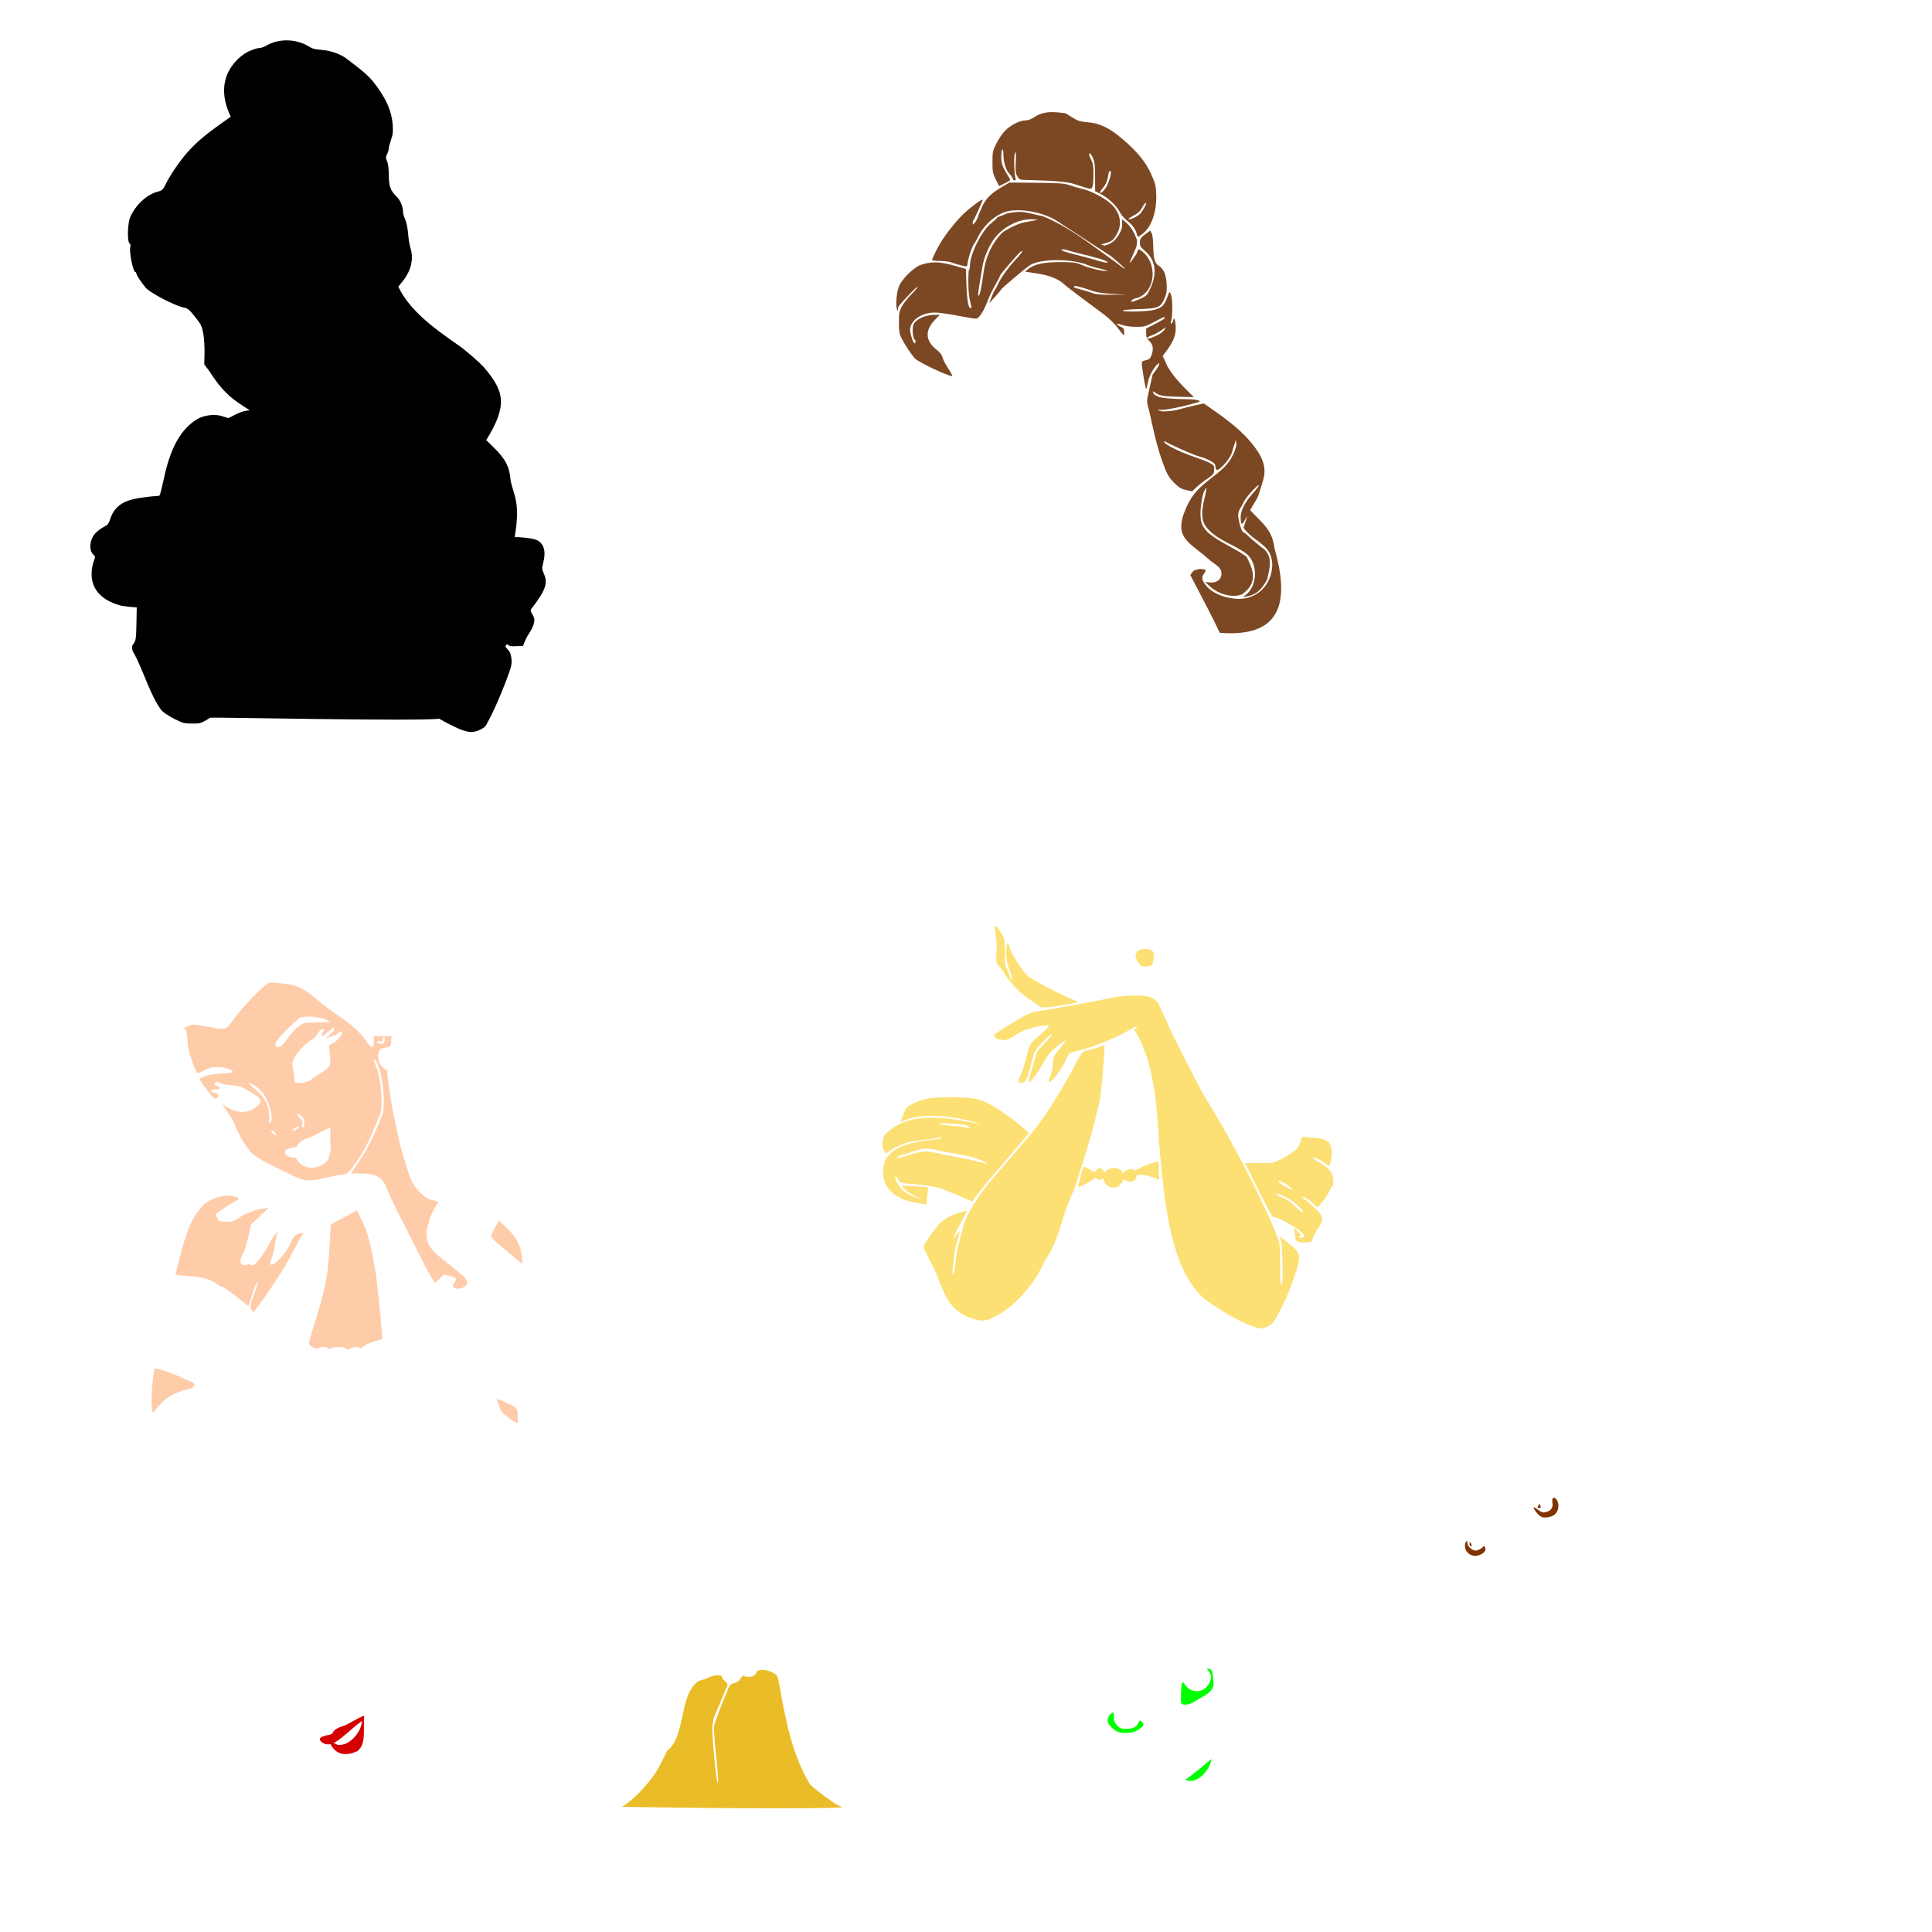 <?xml version="1.0" encoding="UTF-8" standalone="no"?>
<!-- Created with Inkscape (http://www.inkscape.org/) -->

<svg
   xmlns:dc="http://purl.org/dc/elements/1.1/"
   xmlns:cc="http://creativecommons.org/ns#"
   xmlns:rdf="http://www.w3.org/1999/02/22-rdf-syntax-ns#"
   xmlns:svg="http://www.w3.org/2000/svg"
   xmlns="http://www.w3.org/2000/svg"
   xmlns:sodipodi="http://sodipodi.sourceforge.net/DTD/sodipodi-0.dtd"
   xmlns:inkscape="http://www.inkscape.org/namespaces/inkscape"
   width="1080"
   height="1080"
   id="svg2"
   version="1.1"
   inkscape:version="0.47 r22583"
   sodipodi:docname="RikkiTikkiTikkiNOTMINESouthernbelle.svg">
  <defs
     id="defs4">
    <inkscape:perspective
       sodipodi:type="inkscape:persp3d"
       inkscape:vp_x="0 : 526.18109 : 1"
       inkscape:vp_y="0 : 1000 : 0"
       inkscape:vp_z="744.09448 : 526.18109 : 1"
       inkscape:persp3d-origin="372.04724 : 350.78739 : 1"
       id="perspective10" />
    <inkscape:perspective
       id="perspective2820"
       inkscape:persp3d-origin="0.5 : 0.33333333 : 1"
       inkscape:vp_z="1 : 0.5 : 1"
       inkscape:vp_y="0 : 1000 : 0"
       inkscape:vp_x="0 : 0.5 : 1"
       sodipodi:type="inkscape:persp3d" />
    <inkscape:perspective
       id="perspective2836"
       inkscape:persp3d-origin="0.5 : 0.33333333 : 1"
       inkscape:vp_z="1 : 0.5 : 1"
       inkscape:vp_y="0 : 1000 : 0"
       inkscape:vp_x="0 : 0.5 : 1"
       sodipodi:type="inkscape:persp3d" />
    <inkscape:perspective
       id="perspective3579"
       inkscape:persp3d-origin="0.5 : 0.33333333 : 1"
       inkscape:vp_z="1 : 0.5 : 1"
       inkscape:vp_y="0 : 1000 : 0"
       inkscape:vp_x="0 : 0.5 : 1"
       sodipodi:type="inkscape:persp3d" />
  </defs>
  <sodipodi:namedview
     id="base"
     pagecolor="#ffffff"
     bordercolor="#666666"
     borderopacity="1.0"
     inkscape:pageopacity="0.0"
     inkscape:pageshadow="2"
     inkscape:zoom="0.11342593"
     inkscape:cx="1135.0617"
     inkscape:cy="261.02292"
     inkscape:document-units="in"
     inkscape:current-layer="layer1"
     showgrid="false"
     units="in"
     inkscape:showpageshadow="false"
     borderlayer="false"
     inkscape:window-width="1280"
     inkscape:window-height="747"
     inkscape:window-x="-4"
     inkscape:window-y="-4"
     inkscape:window-maximized="1" />
  <g
     inkscape:label="Layer 1"
     inkscape:groupmode="layer"
     id="layer1"
     transform="translate(0,27.64)">
    <path
       id="path3612"
       style="fill:#000000"
       d="m 159.982,-5.08 c -3.781,0.039 -7.542,0.955 -10.879,2.79 -1.316,0.871 -3.194,1.529 -4.385,1.529 -1.146,0 -4.223,1.182 -5.869,1.908 -5.151,2.578 -20.634,14.242 -9.842,36.443 -16.642,11.652 -24.673,17.639 -35.26,35.506 -2.739,5.594 -2.802,5.661 -5.713,6.438 -6.052,1.615 -12.267,7.403 -15.242,14.193 -1.491,3.404 -1.753,13.84 -0.368,14.696 0.523,0.323 0.683,1.002 0.424,1.819 -0.791,2.491 1.528,14.193 2.812,14.193 0.297,0 0.541,0.348 0.547,0.77 0.013,0.877 2.518,4.685 5.278,8.034 2.204,2.674 15.585,9.711 20.688,10.879 2.919,0.669 3.478,1.103 6.896,5.401 3.36,4.225 3.802,5.125 4.564,9.284 0.464,2.532 0.78,7.446 0.703,10.924 l -0.145,6.327 2.79,3.705 c 4.519,7.149 9.188,12.944 16.168,17.719 l 6.383,4.207 -2.366,0.368 c -1.3,0.204 -3.976,1.204 -5.947,2.22 l -3.582,1.852 -3.091,-1.038 c -4.054,-1.346 -9.531,-0.859 -13.691,1.205 -17.915,10.144 -18.849,37.271 -21.781,43.216 l -5.055,0.413 c -9.2,1.154 -18.287,1.95 -21.982,11.382 -1.305,3.98 -1.622,4.417 -4.106,5.657 -1.482,0.74 -3.613,2.366 -4.731,3.604 -3.165,3.503 -3.634,9.465 -0.937,11.906 1.135,1.027 1.135,1.114 -0.089,4.207 -3.63,12.929 3.111,21.026 15.488,24.247 2.712,0.466 6.565,0.878 8.782,0.96 l -0.145,7.543 c -0.188,9.843 -0.322,10.951 -1.506,12.553 -1.16,1.569 -1.226,2.033 -0.603,4.363 5.827,10.004 9.329,24.033 16.101,33.151 1.061,1.166 4.293,3.297 7.175,4.731 4.801,2.39 5.626,2.611 9.964,2.611 4.645,0 4.835,-0.062 10.154,-3.303 0.499,-0.304 116.765,2.129 127.919,0.58 3.415,1.978 6.926,3.776 10.511,5.423 2.805,1.234 5.618,2.038 7.197,2.042 3.374,0.01 7.928,-2.206 8.737,-4.251 4.362,-7.981 7.867,-16.31 11.114,-24.805 2.863,-7.624 3.149,-8.844 2.834,-11.895 -0.266,-2.578 -0.762,-3.83 -2.042,-5.166 -1.34,-1.399 -1.528,-1.909 -0.926,-2.511 0.601,-0.602 0.86,-0.596 1.25,0.034 0.339,0.548 1.691,0.73 4.352,0.603 l 3.85,-0.179 1.004,-2.522 c 0.549,-1.387 1.774,-3.656 2.734,-5.032 0.959,-1.376 2.007,-3.636 2.321,-5.032 0.482,-2.147 0.357,-2.917 -0.781,-4.943 -1.222,-2.174 -1.259,-2.496 -0.402,-3.481 0.52,-0.597 1.93,-2.494 3.124,-4.218 4.937,-7.124 5.729,-10.576 3.559,-15.354 -1.044,-2.3 -1.067,-2.807 -0.29,-5.802 1.642,-6.33 0.542,-10.566 -3.281,-12.62 -2.101,-1.129 -8.967,-1.867 -12.676,-1.763 3.359,-19.37 -0.467,-23.232 -2.254,-31.545 -0.493,-7.46 -2.739,-12 -8.938,-18.099 l -4.698,-4.62 c 12.186,-19.587 9.975,-27.377 -1.06,-40.438 -2.906,-3.302 -10.878,-10.178 -15.12,-13.033 -11.814,-8.211 -26.733,-18.775 -32.962,-32.326 l 2.22,-2.723 c 4.952,-6.044 6.549,-12.776 4.508,-19.058 -0.47,-1.446 -1.031,-4.96 -1.25,-7.811 -0.23,-3.001 -0.91,-6.325 -1.607,-7.9 -0.662,-1.496 -1.205,-3.254 -1.205,-3.905 0,-3.238 -1.536,-6.936 -3.783,-9.116 -3.31,-3.212 -4.196,-5.736 -4.196,-11.917 0,-3.265 -0.348,-6.104 -0.937,-7.577 -0.846,-2.114 -0.843,-2.535 0,-4.151 0.516,-0.99 0.936,-2.384 0.937,-3.091 0.003,-0.707 0.577,-2.916 1.272,-4.91 1.04,-2.984 1.189,-4.495 0.881,-8.536 -0.522,-6.859 -3.235,-13.444 -8.581,-20.833 -4.022,-5.558 -6.286,-7.664 -16.95,-15.733 -3.625,-2.743 -9.076,-4.683 -14.271,-5.088 -3.894,-0.304 -5.314,-0.714 -7.398,-2.12 -3.726,-2.152 -8.034,-3.235 -12.319,-3.191 z" />
    <path
       style="fill:#eabc27;fill-opacity:1"
       d="m 426.447,905.822 c 1.778,0.054 3.907,0.596 5.613,1.596 2.566,1.504 2.593,1.557 3.682,7.208 3.383,19.059 6.974,38.536 17.106,55.278 2.95,2.866 12.632,10.095 15.51,11.582 0.632,0.326 0.918,0.277 2.469,1.151 -10.254,1.001 -81.272,0.503 -123.079,-0.236 5.39,-3.534 9.261,-7.166 14.64,-13.591 3.917,-4.679 5.536,-7.399 10.578,-17.798 10.525,-7.86 6.517,-31.465 17.429,-38.853 0.887,-0.404 1.888,-0.736 2.232,-0.736 0.343,0 2.054,-0.651 3.805,-1.451 3.352,-1.53 7.175,-1.566 7.175,-0.067 0,0.438 0.785,1.45 1.741,2.254 1.149,0.966 1.583,1.775 1.283,2.366 -2.483,5.684 -4.736,11.466 -7.219,17.15 -0.525,1.181 -1.083,4.087 -1.227,6.449 -0.273,4.458 2.326,30.987 3.035,30.987 0.509,0 0.152,-5.399 -1.283,-19.025 -0.697,-6.62 -0.949,-11.724 -0.658,-13.301 2.059,-6.658 4.701,-12.939 7.342,-19.371 1.277,-3.165 1.672,-3.596 3.816,-4.173 2.006,-0.54 3.317,-1.73 4.53,-4.106 0.04,-0.079 0.994,0.115 2.109,0.435 2.408,0.691 5.251,-0.485 5.869,-2.433 0.298,-0.938 1.725,-1.371 3.504,-1.317 z"
       id="path3080" />
    <path
       style="fill:#d40000"
       d="m 203.595,931.459 c -3.087,1.012 -7.344,3.769 -10.55,5.321 -9.865,3.047 -4.778,4.715 -9.775,5.512 -2.698,0.488 -6.055,1.532 -3.649,3.772 1.709,1.348 3.377,1.67 5.122,1.272 3.966,7.697 10.853,5.757 14.956,3.972 5.204,-3.973 3.212,-11.684 3.896,-19.849 z m -1.233,2.922 c -0.073,0.493 -0.133,1.002 -0.201,1.384 -0.961,5.412 -6.172,11.109 -10.891,11.906 -1.571,0.265 -2.768,0.178 -3.191,-0.245 -0.314,-0.314 -1.025,-0.582 -1.707,-0.658 4.207,-1.907 9.037,-7.269 15.99,-12.386 z"
       id="path3534"
       sodipodi:nodetypes="ccccccccssscc" />
    <path
       id="path3199"
       style="fill:#ffccaa"
       d="m 278.058,754.488 c -0.328,0.016 -0.294,0.284 -0.145,0.748 1.733,5.403 2.497,6.748 4.809,8.458 4.094,3.028 6.335,4.467 6.583,4.24 0.129,-0.118 0.192,-1.92 0.145,-4.006 -0.097,-4.308 -0.352,-4.625 -5.601,-7.063 -3.697,-1.717 -5.245,-2.403 -5.791,-2.377 z M 86.58,737.226 c -0.105,0 -0.182,0.015 -0.212,0.044 -0.097,0.097 -0.56,3.321 -1.038,7.164 -0.99,7.965 -0.629,19.504 0.547,17.418 0.366,-0.65 2.17,-2.798 4.006,-4.765 3.698,-3.96 8.476,-6.582 14.338,-7.867 4.09,-0.896 5.604,-2.524 3.693,-3.972 -0.617,-0.468 -1.446,-0.86 -1.841,-0.87 -0.395,-0.01 -2.604,-0.973 -4.91,-2.142 -3.457,-1.754 -13.012,-5.002 -14.584,-5.01 z m 192.492,-82.616 -0.893,1.451 c -2.44,3.985 -3.537,6.236 -3.537,7.286 0,0.692 1.921,2.764 4.765,5.144 10.862,9.092 12.129,10.129 12.464,10.165 0.193,0.021 0.132,-1.772 -0.134,-3.983 -0.743,-6.174 -2.971,-10.437 -8.168,-15.599 l -4.497,-4.463 z m -79.514,-5.635 c -1.592,0.906 -4.034,2.227 -6.74,3.626 -4.557,2.357 -8.184,4.446 -8.056,4.653 0.227,0.367 -0.584,14.051 -1.261,21.212 -0.978,13.335 -5.241,25.935 -9.194,38.586 -0.848,2.701 -1.54,5.475 -1.54,6.171 0,1.57 4.1,3.777 5.122,2.756 0.881,-0.881 4.894,-0.819 5.802,0.089 0.573,0.573 0.9,0.573 1.473,0 1.102,-1.102 7.811,-0.966 8.246,0.167 0.306,0.798 0.555,0.798 2.098,0 2.061,-1.066 5.49,-1.196 5.49,-0.212 0,0.378 1.015,-0.092 2.254,-1.038 1.239,-0.945 4.042,-2.217 6.226,-2.823 2.184,-0.606 4.061,-1.182 4.162,-1.283 0.313,-0.313 -2.086,-25.341 -3.481,-36.354 -4.564,-26.756 -6.619,-26.78 -10.6,-35.55 z m -72.127,-8.279 c -4.968,0.043 -11.038,2.387 -14.238,5.858 -5.73,6.214 -8.558,12.588 -12.52,28.152 -1.203,4.726 -2.332,9.034 -2.499,9.574 -0.263,0.848 0.656,1.028 6.74,1.328 7.332,0.361 13.358,2.081 16.849,4.82 0.805,0.632 1.715,1.149 2.031,1.149 0.827,0 5.642,3.351 10.701,7.454 l 4.374,3.548 c 1.397,-2.667 3.209,-13.113 5.323,-13.524 -1.631,7.01 -4.939,11.518 -3.883,15.187 1.125,1.356 0.993,0.786 1.515,1.686 10.885,-14.733 16.794,-24.243 20.199,-30.609 1.986,-3.713 4.273,-7.999 5.088,-9.518 0.815,-1.519 1.763,-3.104 2.109,-3.526 0.774,-0.943 0.334,-0.96 -2.511,-0.089 -1.968,0.602 -2.469,1.204 -4.374,5.345 -2.361,5.132 -8.281,11.772 -10.5,11.772 -1.332,0 -1.286,-0.592 0.402,-4.72 0.441,-1.078 1.132,-4.116 1.529,-6.751 0.397,-2.635 1.002,-5.339 1.35,-6.014 0.583,-1.132 0.513,-1.13 -0.837,0.112 -0.805,0.741 -2.292,2.944 -3.303,4.887 -1.011,1.944 -2.045,3.82 -2.299,4.173 -0.254,0.354 -1.364,2.007 -2.477,3.671 -2.521,3.768 -5.06,5.786 -6.037,4.809 -0.454,-0.454 -1.187,-0.497 -2.142,-0.134 -2.977,1.132 -4.683,-1.188 -3.08,-4.173 1.516,-2.823 2.711,-6.46 4.106,-12.508 l 1.328,-5.747 4.832,-4.642 4.832,-4.642 -3.515,0.424 c -1.933,0.238 -4.343,0.876 -5.356,1.417 -1.013,0.541 -2.225,0.991 -2.689,0.993 -0.464,0.005 -2.497,1.105 -4.519,2.455 -3.211,2.145 -4.109,2.452 -7.13,2.444 -1.902,-0.005 -3.768,-0.209 -4.14,-0.458 -0.772,-0.516 -2.087,-2.849 -2.087,-3.705 0,-0.562 9.831,-7.054 11.861,-7.833 1.62,-0.622 1.22,-1.342 -1.205,-2.142 -1.132,-0.374 -2.436,-0.537 -3.827,-0.524 z m 24.281,-36.566 c 0.264,-0.046 0.805,0.236 1.506,0.937 0.703,0.703 1.283,1.416 1.283,1.584 0,0.702 -1.114,0.223 -2.154,-0.926 -0.851,-0.94 -0.975,-1.537 -0.636,-1.596 z m 33.096,-1.384 c -0.905,10.01 1.278,9.559 -1.255,17.51 -2.441,4.937 -14.059,8.152 -18.135,-0.792 -1.471,0.428 -1.989,-0.304 -3.284,-0.304 -5.555,-2.321 -2.181,-5.083 2.043,-5.302 3.768,-0.675 0.858,-3.287 8.642,-5.427 8.871,-4.234 10.711,-5.464 11.989,-5.684 z m -18.032,-0.658 c 0.64,0 0.471,0.366 -0.536,1.205 -1.447,1.206 -2.533,1.556 -2.533,0.815 0,-0.65 2.083,-2.021 3.069,-2.02 z m -0.58,-7.086 c 0.246,-0.036 0.794,0.189 1.629,0.736 1.847,1.21 2.758,3.425 2.254,5.434 -0.547,2.181 -1.644,1.855 -1.16,-0.346 0.333,-1.517 0.09,-2.164 -1.406,-3.66 -1.307,-1.307 -1.727,-2.105 -1.317,-2.165 z m -27.037,-17.374 c 8.099,3.195 11.062,10.16 12.62,18.065 0.41,2.61 -0.407,5.293 -1.216,3.984 -0.235,-0.381 -0.259,-0.98 -0.045,-1.328 0.271,-7.664 -2.462,-12.669 -8.045,-17.262 -2.258,-1.775 -3.792,-3.322 -3.414,-3.448 0.029,-0.01 0.061,-0.012 0.1,-0.011 l 0,-6e-5 z m 75.341,-25.363 c 0.69,0 0.806,1.252 0.245,2.711 -0.365,0.952 -1.635,1.172 -3.158,0.558 -1.44,-0.581 -0.793,-1.575 0.77,-1.183 1.257,0.316 1.529,0.167 1.529,-0.848 0,-0.682 0.276,-1.239 0.614,-1.239 z m -27.874,-5.646 c 0.194,0.194 0.275,1.472 -0.513,2.421 -2.264,2.725 -7.221,5.413 0.446,2.064 1.793,-0.105 2.908,-2.232 4.586,-2.209 0.909,0.909 -2.005,4.972 -4.586,6.394 l -2.6,1.439 0.391,5.077 c 1.494,8.946 -1.924,7.585 -11.448,14.774 -4.229,1.522 -8.949,1.89 -8.314,-0.515 -0.022,-5.796 -1.877,-7.113 -0.736,-11.001 2.246,-4.592 6.459,-9.248 10.957,-11.828 0.643,-0.204 1.879,-1.594 2.756,-3.091 1.668,-2.847 4.124,-3.433 3.325,-1.495 -3.781,6.872 3.563,-0.642 5.735,-2.031 z m -4.809,-4.452 c 1.435,0.593 2.611,1.237 2.611,1.439 -3.7e-4,0.202 -3.243,0.368 -7.208,0.368 -6.859,0 -7.335,0.083 -9.853,1.718 -1.536,0.998 -4.239,3.898 -6.427,6.907 -2.863,3.937 -4.105,5.189 -5.189,5.189 -0.785,0 -1.59,-0.417 -1.785,-0.926 -0.195,-0.509 0.134,-1.663 0.725,-2.566 1.987,-3.033 11.357,-12.325 13.2,-13.089 4.496,-1.169 9.571,-0.448 13.926,0.96 z m -29.436,-20.52 c -0.794,0 -1.495,0.052 -1.908,0.156 -2.565,0.644 -15.181,13.648 -20.353,20.978 -3.869,5.484 -3.749,5.453 -14.718,3.414 -6.959,-1.293 -7.475,-1.308 -9.964,-0.357 -2.376,0.908 -3.738,2.35 -1.863,1.975 0.55,-0.11 0.881,1.503 1.16,5.68 0.299,4.463 0.903,7.254 2.589,11.917 1.211,3.35 2.458,6.352 2.767,6.661 0.34,0.34 1.974,-0.191 4.151,-1.339 2.951,-1.556 4.317,-1.896 7.599,-1.897 3.892,0 8.279,1.5 8.279,2.834 0,0.297 -2.905,0.683 -6.45,0.859 -4.141,0.206 -7.481,0.732 -9.34,1.462 -2.844,1.117 -2.875,1.159 -2.053,2.745 1.033,1.994 6.949,9.752 7.766,9.797 1.565,0.085 3.866,-2.5 -0.53,-3.362 -2.838,-0.556 -1.152,-2.119 0.981,-1.877 1.933,0.219 4.006,-0.685 0.375,-2.069 -1.354,-0.516 -1.003,-1.339 -0.245,-1.808 0.573,-0.354 1.359,-0.241 2.22,0.324 0.735,0.482 3.637,1.057 6.45,1.283 4.438,0.356 5.643,0.729 9.105,2.778 2.194,1.299 4.789,3.004 5.769,3.794 2.509,2.023 1.868,3.867 -2.232,6.405 -5.725,3.766 -12.185,1.513 -17.34,-2.198 -1.089,-0.9 -1.085,-0.844 0.078,0.513 2.093,3.151 4.398,5.943 5.959,9.462 3.067,7.534 6.993,14.139 10.321,17.362 2.444,2.367 8.285,5.557 22.607,12.341 7.385,3.498 8.999,3.54 21.301,0.669 2.773,-0.647 5.821,-1.175 6.762,-1.183 2.413,-0.019 3.812,-1.371 8.001,-7.666 5.744,-7.872 9.001,-17.061 12.776,-25.943 1.911,-4.414 0.606,-20.649 -2.165,-26.914 -1.349,-3.05 -1.524,-3.905 -0.792,-3.905 0.458,0 1.288,1.652 2.611,5.2 2.143,5.744 3.36,22.717 1.819,25.341 -3.483,8.987 -7.203,17.52 -12.497,25.564 l -5.189,7.722 5.021,0 c 8.243,0 11.984,1.749 14.338,6.684 3.908,9.807 9.071,19.128 13.769,28.599 5.183,10.461 10.323,20.396 11.415,22.071 1.092,1.675 2.064,3.291 2.165,3.593 0.101,0.302 1.284,-0.558 2.633,-1.908 l 2.455,-2.455 3.258,0.647 c 3.564,0.705 4.457,1.753 2.923,3.448 -2.733,3.02 0.923,5.018 5.166,2.823 2.566,-1.327 2.423,-3.551 -0.391,-6.204 -1.208,-1.139 -4.583,-3.911 -7.51,-6.159 -7.606,-5.844 -10.514,-8.73 -11.839,-11.761 -1.401,-3.204 -1.489,-7.739 -0.223,-10.768 0.511,-1.223 0.783,-2.221 0.614,-2.221 -0.496,0 2.673,-6.9 4.017,-8.748 l 1.227,-1.696 -1.596,-0.614 c -0.879,-0.334 -1.883,-0.603 -2.232,-0.603 -1.838,0 -5.237,-2.434 -8.067,-5.78 -2.859,-3.381 -3.474,-4.687 -6.037,-12.654 -1.571,-4.884 -3.411,-11.368 -4.084,-14.405 -3.248,-14.667 -3.88,-17.886 -5.367,-27.438 -0.879,-5.645 -1.455,-10.501 -1.283,-10.779 0.429,-0.694 -0.216,-1.499 -2.209,-2.767 -2.038,-1.396 -2.774,-3.878 -2.923,-6.249 0,-3.728 0.746,-4.513 4.91,-5.2 2.068,-0.341 2.163,-0.47 2.343,-3.269 l 0.179,-2.901 -4.943,0 -4.943,0 0,3.069 c 0,4.229 -0.992,3.985 -4.843,-1.194 -3.32,-4.465 -7.086,-7.943 -13.256,-12.218 -8.48,-5.875 -12.033,-8.551 -15.354,-11.593 -4.247,-3.89 -9.857,-6.68 -14.417,-7.164 -1.857,-0.197 -4.665,-0.525 -6.249,-0.736 -0.792,-0.105 -1.683,-0.166 -2.477,-0.167 z"
       sodipodi:nodetypes="csssssccsssssssscccsssscccssccsssssssssscccsssssscccccsssssssssssssssscccccssssssssccssscccccccccssccsssscccsccscccssssccscccccccccscccssssssscccsssssssssssssssssssssssccccssssccsssccccccsscccssssssscccssssssccscccccsssssc" />
    <path
       id="path3429"
       style="fill:#00ff00"
       d="m 676.329,905.289 c -0.772,0 -1.989,-0.701 -1.35,0.323 0.915,0.992 2.032,2.834 2.031,4.129 -0.386,7.468 -10.028,11.793 -15.097,3.671 0,-0.471 -0.348,-0.742 -0.77,-0.603 -0.526,0.174 -0.817,2.105 -0.937,6.137 -0.155,5.217 -0.056,5.924 0.915,6.182 1.801,0.478 4.657,-0.208 6.617,-1.584 2.743,-1.81 5.656,-2.903 8.1,-5.102 2.204,-2.043 2.61,-2.873 2.511,-6.427 -0.411,-1.475 -0.057,-5.888 -2.019,-6.726 z m -54.33,24.392 c -0.387,0.01 -0.965,0.545 -1.774,1.573 -1.822,2.316 -1.244,4.853 1.64,7.219 2.923,2.398 4.063,2.74 8.491,2.533 2.845,-0.133 4.278,-0.58 6.293,-1.93 2.849,-1.91 3.147,-2.733 1.562,-4.318 -0.982,-0.982 -1.091,-0.935 -1.919,0.815 -1.106,2.336 -2.992,3.202 -6.941,3.202 -2.677,0 -3.35,-0.262 -4.887,-1.908 -1.406,-1.505 -1.774,-2.468 -1.774,-4.597 0,-1.754 -0.194,-2.602 -0.692,-2.589 z m 55.101,26.019 c -1.097,0.866 -8.921,7.706 -14.466,11.517 7.016,3.432 14.563,-6.965 14.466,-11.517 z" />
    <path
       id="path3047"
       style="fill:#fce074;fill-opacity:1"
       d="m 713.636,639.574 c 0.423,-0.081 2.49,0.699 4.798,1.819 4.459,2.163 11.016,7.906 9.853,8.625 -0.312,0.193 -2.016,-1.112 -3.783,-2.901 -1.919,-1.943 -4.74,-3.968 -7.007,-5.021 -4.564,-2.12 -4.402,-2.014 -3.928,-2.488 0.013,-0.013 0.039,-0.028 0.067,-0.033 z m 1.172,-7.309 c 0.735,-0.115 6.876,3.683 7.476,4.653 0.626,1.014 -0.421,0.665 -3.571,-1.183 -3.375,-1.98 -4.47,-2.939 -3.961,-3.448 0.012,-0.012 0.032,-0.019 0.056,-0.022 z M 647.578,621.72 c -4.665,0.815 -8.97,2.707 -13.111,4.954 -1.92,-1.76 -5.385,-0.379 -6.684,1.551 -2.109,-4.34 -8.057,-3.59 -10.634,-0.056 -0.351,-3.447 -3.795,-3.692 -4.91,-0.603 -1.998,-0.349 -4.434,-2.688 -6.411,-3.007 -1.222,2.456 -2.243,7.091 -3.21,11.42 3.471,-0.767 7.076,-3.464 9.877,-5.344 1.015,1.475 2.975,1.737 4.106,0.29 1.435,6.709 9.377,7.39 11.393,0.591 2.841,2.152 7.237,2.083 7.443,-2.254 5.308,-0.707 8.137,1.083 12.642,2.566 l -0.502,-10.109 z m -130.006,-7.264 c 0.269,-0.006 0.544,-0.008 0.826,0 1.04,0.028 2.174,0.158 3.448,0.402 8.434,2.332 24.287,3.146 30.607,8.413 -8.734,-2.789 -21.141,-4.63 -31.299,-6.874 -6.47,-1.462 -12.858,1.981 -19.137,3.336 -0.198,0 -0.357,-0.247 -0.357,-0.547 0,-0.3 1.861,-1.022 4.14,-1.607 4.954,-1.458 7.729,-3.032 11.772,-3.124 z m 210.424,-6.673 c -0.678,1.686 -1.375,3.7 -1.551,4.486 -0.413,1.839 -4.878,5.346 -10.277,8.079 -4.205,2.128 -4.315,2.154 -12.252,2.154 l -8.012,0 7.208,14.361 c 7.694,15.32 8.109,16.012 9.473,16.012 2.385,0 12.825,5.969 15.521,8.871 1.278,1.375 1.375,1.717 0.614,2.198 -0.968,0.612 -2.558,0.393 -2.558,-0.15 0,-0.18 -0.548,-0.122 0.137,-0.375 1.23,-0.455 1.226,-0.474 -0.156,-1.964 l -2.925,-2.758 0.715,3.954 c -0.295,3.579 1.74,4.442 5.96,4.216 3.281,-0.176 3.384,-0.243 3.917,-2.31 1.071,-3.217 3.494,-5.659 4.787,-8.782 0.736,-2.06 0.709,-2.551 -0.279,-4.385 -0.924,-1.715 -6.964,-7.335 -9.719,-9.038 -0.408,-0.252 -0.559,-0.635 -0.335,-0.859 0.471,-0.471 3.609,1.574 6.383,4.162 l 1.908,1.785 2.31,-2.812 c 2.417,-2.95 4.386,-6.048 4.999,-7.867 0.199,-0.591 0.606,-1.071 0.904,-1.071 0.815,0 0.653,-5.225 -0.223,-7.186 -1.058,-2.368 -3.799,-4.761 -7.666,-6.717 -1.998,-1.011 -3.037,-1.873 -2.689,-2.221 0.555,-0.555 5.272,1.773 7.599,3.749 1.412,1.199 1.602,0.925 2.388,-3.347 0.491,-2.668 0.475,-4.299 -0.056,-6.249 -1.003,-3.685 -3.081,-4.804 -9.92,-5.345 -2.018,-0.16 -4.553,-0.368 -6.204,-0.591 z m -200.605,-7.554 c 0.94,0 2.135,0.052 3.571,0.145 8.009,0.519 9.714,0.817 10.6,1.886 0.831,1.001 0.434,1.067 -1.852,0.29 -0.844,-0.287 -4.506,-0.712 -8.134,-0.937 -3.702,-0.23 -6.595,-0.672 -6.595,-1.015 0,-0.245 0.844,-0.371 2.41,-0.368 z m 2.265,-14.573 c -7.985,0.054 -16.586,0.804 -23.042,6.025 -0.704,0.994 -3.004,7.08 -3.102,8.213 3.033,-2.789 19.001,-7.226 45.504,0.96 -17.332,-3.091 -39.832,-8.787 -54.397,5.747 -1.581,2.414 -1.834,6.99 -0.502,8.938 l 1.105,1.629 c 12.899,-9.381 20.444,-6.267 30.596,-9.239 0.892,0.515 -1.033,1.351 -3.124,1.361 -9.016,1.029 -23.839,2.621 -28.13,12.397 -3.791,12.638 4.527,21.004 16.916,22.841 2.046,0.351 4.68,0.865 6.394,1.239 0.274,-3.243 0.75,-6.492 0.859,-9.741 -0.11,-0.091 -3.487,-0.338 -7.51,-0.558 l -7.309,-0.402 c 2.729,3.521 5.5,5.055 11.504,7.699 -3.255,-0.503 -8.733,-3.072 -10.902,-5.122 -2.319,-2.191 -5.048,-7.476 -3.861,-7.476 0.471,0 1.177,0.785 1.573,1.741 0.72,1.738 0.729,1.734 9.44,2.477 4.792,0.409 10.648,1.311 13.011,1.997 3.266,0.949 14.148,5.404 18.824,7.71 4.287,-6.906 13.681,-17.001 31.779,-38.351 l -2.31,-2.053 c -6.209,-5.521 -15.814,-12.294 -20.676,-14.573 -5.188,-2.431 -8.29,-3.048 -16.883,-3.359 -1.835,-0.067 -3.839,-0.102 -5.758,-0.1 z m 87.537,-29.056 c -0.243,0.02 -0.704,0.181 -1.172,0.424 -1.08,0.561 -6.07,2.042 -9.462,2.801 -1.086,0.243 -2.074,1.269 -3.158,3.281 -8.276,15.593 -17.009,31.161 -28.387,44.745 -7.09,8.224 -15.511,18 -20.33,23.6 -7.885,9.161 -14.669,20.214 -16.146,26.334 -0.367,1.519 -1.222,4.7 -1.908,7.063 -1.385,4.77 -2.237,9.572 -2.79,15.8 -0.202,2.278 -0.65,4.14 -1.004,4.14 -0.423,0 -0.499,-1.107 -0.212,-3.225 0.24,-1.772 0.563,-4.871 0.714,-6.896 0.151,-2.025 0.782,-5.339 1.406,-7.364 0.624,-2.025 1.325,-4.476 1.551,-5.445 0.351,-1.505 0.283,-1.644 -0.446,-0.915 -0.47,0.47 -1.215,1.541 -1.663,2.377 -0.447,0.836 -0.919,1.204 -1.049,0.815 -0.13,-0.389 1.548,-3.908 3.738,-7.822 2.19,-3.914 3.781,-7.119 3.526,-7.119 -0.255,0 -1.972,0.428 -3.805,0.948 -3.915,1.111 -7.367,2.871 -10.489,5.356 -2.367,1.884 -9.719,12.234 -9.719,13.68 0,0.871 1.986,5.22 4.597,10.087 0.815,1.519 2.627,5.661 4.028,9.206 3.411,8.252 5.018,13.547 13.29,18.802 8.113,3.952 12.221,4.255 17.407,1.272 7.122,-3.461 12.361,-8.225 17.452,-14.193 5.145,-6.139 6.573,-8.407 11.504,-18.255 7.369,-10.277 9.08,-24.905 14.506,-35.785 0.538,-0.719 3.495,-9.418 5.535,-16.28 4.004,-12.631 7.655,-24.777 10.21,-37.737 0.822,-3.903 2.896,-29.195 2.433,-29.659 -0.027,-0.027 -0.075,-0.04 -0.156,-0.033 z m 17.083,-27.695 c -4.724,-0.005 -8.964,0.386 -12.631,1.172 -10.335,2.215 -31.93,6.181 -40.505,7.431 -3.81,0.556 -5.923,1.288 -9.418,3.269 -7.813,4.429 -16.059,9.659 -16.046,10.176 0.048,1.807 3.609,3.299 6.561,2.745 1.171,-0.22 3.283,-1.277 4.686,-2.343 1.404,-1.066 4.621,-2.659 7.153,-3.548 4.956,-1.741 12.274,-2.807 12.274,-1.785 0,0.334 -2.339,2.597 -5.2,5.032 -5.519,4.699 -5.48,4.633 -7.666,13.446 -0.871,3.513 -3.131,9.912 -3.816,10.812 -0.764,1.005 0.107,2.826 1.16,2.421 0.49,-0.188 1.138,-0.346 1.439,-0.346 0.634,0 2.572,-3.526 2.689,-4.899 0.044,-0.511 0.662,-2.859 1.384,-5.222 0.722,-2.363 1.498,-5.109 1.718,-6.104 0.451,-2.036 9.157,-11.352 9.909,-10.6 0.257,0.257 -1.506,2.461 -3.917,4.899 -4.048,4.094 -4.483,4.786 -5.635,9.038 -0.686,2.532 -1.794,6.382 -2.466,8.558 -0.672,2.177 -1.062,4.11 -0.87,4.296 0.66,0.64 4.625,-4.578 7.9,-10.4 2.688,-4.778 4.054,-6.47 7.577,-9.362 2.364,-1.941 4.601,-3.526 4.965,-3.526 0.364,0 -0.956,1.929 -2.935,4.285 -3.514,4.185 -3.611,4.39 -3.95,8.748 -0.192,2.465 -0.904,5.693 -1.596,7.219 -3.281,7.244 4.044,-0.059 8.079,-8.056 l 2.589,-5.133 8.592,-2.399 c 8.237,-2.298 20.355,-7.528 26.244,-11.326 2.119,-1.367 3.484,-1.507 2.711,-0.279 -0.056,0.09 -0.538,0.386 -1.272,0.815 11.315,17.405 12.852,43.713 14.015,64.127 2.24,22.784 4.62,69.518 25.497,86.533 9.57,6.731 19.967,13.625 31.478,16.537 3.318,-0.813 6.124,-2.227 7.889,-5.178 5.068,-9.433 6.282,-11.975 8.09,-16.883 7.055,-19.154 7.056,-19.297 -0.446,-25.597 -3.888,-3.265 -5.903,-4.463 -4.965,-2.946 0.942,1.524 1.179,4.104 1.372,14.573 0.164,8.856 0.047,11.204 -0.58,11.203 -0.62,0 -0.8,-2.509 -0.803,-11.504 -0.005,-10.39 -0.129,-11.802 -1.317,-14.573 -0.723,-1.688 -2.23,-5.413 -3.347,-8.279 -10.995,-24.305 -23.379,-47.94 -37.447,-70.588 -2.31,-3.692 -20.174,-38.726 -20.174,-39.567 0,-0.323 -4.745,-10.615 -6.081,-13.189 -0.257,-0.495 -1.655,-1.527 -3.113,-2.299 -2.319,-1.226 -3.552,-1.402 -9.775,-1.406 z m -77.986,-38.742 c -0.107,0.018 -0.197,0.071 -0.279,0.156 -0.121,0.126 0.141,2.3 0.591,4.832 0.511,2.875 0.691,6.606 0.469,9.942 -0.352,5.289 -0.339,5.363 1.506,7.465 1.025,1.167 2.788,3.658 3.917,5.546 3.964,5.594 8.615,10.206 14.428,13.836 1.733,1.035 3.509,2.314 3.95,2.845 0.959,1.155 3.809,1.03 13.769,-0.625 9.026,-1.5 9.026,-1.501 5.825,-2.745 -7.201,-2.798 -23.797,-11.527 -26.278,-13.814 -2.612,-2.407 -9.153,-12.657 -9.618,-15.075 -0.129,-0.669 -0.508,-1.699 -0.837,-2.287 -0.186,-0.332 -0.323,-0.503 -0.446,-0.491 -0.206,0.021 -0.363,0.567 -0.591,1.785 -0.643,3.428 0.101,9.778 1.462,12.464 2.342,6.851 2.763,10.354 -1.049,0.636 -1.209,-2.497 -1.389,-3.799 -1.35,-9.964 0.043,-6.852 -0.021,-7.196 -1.886,-10.5 -1.498,-2.654 -2.834,-4.134 -3.582,-4.006 z m 84.028,12.685 c -5.423,0 -7.046,3.057 -4.006,7.532 1.396,2.054 1.828,2.287 4.218,2.287 1.537,0 2.969,-0.363 3.381,-0.859 0.393,-0.473 0.868,-2.147 1.06,-3.716 0.473,-3.86 -0.755,-5.244 -4.653,-5.244 z" />
    <path
       style="fill:#7c4823;fill-opacity:1"
       d="m 587.934,35.029 c -3.328,0.031 -6.58,0.671 -9.485,2.689 -2.081,1.354 -3.775,1.975 -5.389,1.975 -3.064,0 -8.019,2.53 -11.236,5.747 -1.399,1.399 -3.551,4.556 -4.787,7.019 -2.129,4.241 -2.243,4.8 -2.243,10.489 0,5.462 0.168,6.348 1.863,9.741 l 1.863,3.727 3.281,-1.64 c 3.263,-1.631 3.268,-1.642 2.299,-3.169 -3.592,-5.659 -4.374,-7.719 -4.385,-11.471 -0.006,-2.09 0.265,-3.976 0.603,-4.184 0.382,-0.236 0.613,0.971 0.614,3.191 0,4.004 1.457,8.408 3.515,10.6 0.756,0.805 1.539,1.977 1.741,2.611 0.414,1.304 1.938,1.095 1.551,-0.212 -1.017,-3.432 -1.076,-14.651 -0.078,-14.651 0.265,0 0.332,2.524 0.156,5.613 -0.266,4.661 -0.127,5.959 0.792,7.666 0.875,1.624 1.502,2.07 3.002,2.109 17.362,0.453 24.896,1.051 28.599,2.265 9.945,3.262 9.839,3.243 10.478,1.562 0.315,-0.827 0.569,-3.978 0.569,-7.007 0,-4.297 -0.27,-6.034 -1.227,-7.911 -1.31,-2.568 -1.536,-3.682 -0.736,-3.682 0.273,0 1.028,1.165 1.674,2.6 0.957,2.127 1.179,4.077 1.194,10.556 l 0.011,7.945 3.381,1.763 c 4.147,2.156 8.816,6.644 10.467,10.054 0.68,1.404 2.514,3.539 4.073,4.753 3.026,2.357 4.63,4.552 5.311,7.275 0.232,0.928 0.583,1.696 0.781,1.696 0.198,0 1.42,-0.841 2.711,-1.863 4.868,-3.856 7.72,-12.132 7.454,-21.625 -0.13,-4.636 -0.459,-6.083 -2.354,-10.433 -3.951,-9.65 -11.371,-16.615 -19.349,-23.053 -5.704,-4.462 -10.722,-6.594 -16.671,-7.074 -4.12,-0.333 -5.35,-0.716 -8.547,-2.689 l -3.727,-2.31 c -2.542,-0.351 -5.178,-0.694 -7.766,-0.669 z m 32.549,32.85 c 0.103,0.009 0.216,0.082 0.335,0.201 0.813,0.813 -1.291,7.611 -3.035,9.808 -1.659,2.09 -2.845,2.897 -2.845,1.93 0,-0.205 0.873,-1.474 1.942,-2.823 1.27,-1.603 2.114,-3.52 2.433,-5.535 0.407,-2.573 0.724,-3.62 1.172,-3.582 z m -56.182,6.516 -3.827,2.243 c -6.586,3.87 -9.25,6.496 -11.46,11.259 -1.103,2.378 -2.188,4.996 -2.41,5.825 -0.222,0.829 -0.949,2.202 -1.618,3.046 -1.138,1.436 -1.215,1.445 -1.227,0.268 -0.008,-0.692 0.241,-1.52 0.558,-1.841 0.524,-0.53 4.954,-10.448 4.954,-11.091 0,-0.641 -3.098,1.442 -7.677,5.155 -6.05,4.906 -14.091,14.982 -17.842,22.372 -1.496,2.947 -2.711,5.648 -2.711,5.992 0,0.365 1.767,0.625 4.251,0.625 2.341,0 5.031,0.295 5.981,0.658 2.127,0.814 7.594,2.311 8.637,2.366 0.422,0.022 0.789,-0.303 0.815,-0.725 0.169,-2.842 2.731,-10.752 3.928,-12.118 0.444,-0.506 1.263,-1.887 1.808,-3.069 2.821,-6.113 8.162,-11.447 14.082,-14.037 6.88,-3.011 20.906,-1.058 29.637,4.129 l 30.741,20.029 c 2.513,1.943 5.974,5.169 8.034,7.03 -0.465,0.213 -1.596,-0.621 -5.769,-3.928 -12.742,-8.952 -25.859,-19.716 -40.594,-25.497 -0.493,0 -3.143,-0.57 -5.892,-1.272 -2.951,-0.754 -4.801,-1.047 -6.974,-1.004 l 0,-0.011 c -0.724,0.014 -1.494,0.073 -2.343,0.156 -2.371,0.233 -4.583,0.625 -4.921,0.882 -0.338,0.256 -1.647,0.797 -2.912,1.205 -1.266,0.408 -2.31,0.938 -2.31,1.172 0,0.234 -1.382,1.524 -3.091,2.868 -5.231,4.111 -11.865,17.156 -11.917,23.455 -0.012,1.433 -0.238,2.61 -0.491,2.611 -0.253,8.5e-4 -0.45,2.977 -0.435,6.606 0.025,6.127 0.352,8.901 1.506,13.189 0.283,1.051 0.219,1.685 -0.179,1.685 -1.33,0 -2.11,-4.439 -2.41,-13.87 l -0.257,-8.045 -4.698,-1.372 c -9.744,-2.825 -14.342,-3.017 -20.643,-0.87 -3.57,1.216 -9.983,7.4 -11.884,11.46 -1.436,3.066 -2.233,10.419 -1.417,13.011 0.495,1.574 0.58,1.638 0.625,0.435 0.063,-1.678 0.303,-1.995 6.148,-8.19 2.505,-2.655 4.699,-4.685 4.876,-4.508 0.177,0.177 -1.38,2.05 -3.459,4.151 -2.079,2.1 -4.504,5.197 -5.401,6.885 -1.45,2.728 -1.635,3.722 -1.607,8.982 0.027,5.134 0.254,6.336 1.651,9.094 1.671,3.297 5.132,8.509 7.275,10.924 1.824,2.055 18.555,9.964 21.078,9.964 -1.472,-3.425 -4.007,-6.034 -5.367,-9.819 -0.428,-1.511 -0.958,-2.945 -3.392,-4.843 -6.479,-5.053 -6.898,-10.823 -1.183,-16.782 l 2.801,-2.923 -3.247,0.045 c -5.097,0.073 -10.33,2.597 -11.56,5.568 -0.757,1.828 -0.262,7.638 0.703,8.235 0.723,0.447 0.722,2.109 0,2.109 -0.739,0 -2.511,-5.277 -2.511,-7.476 0,-5.271 6.305,-9.708 13.803,-9.708 1.827,0 6.308,0.552 9.953,1.227 11.927,2.209 12.575,2.313 13.613,2.042 1.407,-0.368 4.313,-5.113 5.903,-9.641 0.724,-2.062 2.607,-6.02 4.184,-8.793 1.578,-2.773 2.868,-5.28 2.868,-5.568 0,-0.628 10.919,-13.243 11.716,-13.535 1.41,-0.517 0.216,1.219 -3.749,5.445 -3.845,4.098 -8.517,10.869 -9.596,13.903 -0.218,0.612 -0.734,1.524 -1.16,2.031 -0.427,0.506 -1.353,2.439 -2.042,4.296 l -1.25,3.381 3.336,-3.682 c 1.834,-2.025 3.339,-3.858 3.348,-4.073 0.018,-0.454 12.871,-11.302 15.8,-13.334 5.311,-3.684 21.386,-4.046 31.533,-0.703 3.885,2.087 17.77,4.24 9.574,3.638 -4.415,-0.668 -9.169,-2.031 -13.457,-3.872 -1.712,-0.735 -4.328,-0.982 -10.511,-0.982 -9.103,0 -14.478,1.175 -17.831,3.883 l -1.785,1.439 6.639,1.027 c 7.159,1.107 11.991,3.034 15.276,6.092 1.048,0.976 5.324,4.303 9.507,7.398 4.183,3.095 9.801,7.267 12.475,9.261 2.712,2.023 6.103,5.28 7.677,7.365 3.936,5.214 3.85,5.151 3.85,2.745 0,-1.875 -0.287,-2.292 -2.221,-3.214 -3.07,-1.464 -2.151,-1.974 1.384,-0.77 1.685,0.574 4.903,0.982 7.655,0.982 4.435,0 5.067,-0.173 9.964,-2.756 5.577,-2.942 5.925,-3.079 5.925,-2.209 0,0.308 -2.343,1.76 -5.211,3.225 l -5.211,2.667 0,2.667 c -0.005,2.176 0.34,2.983 1.841,4.385 2.098,1.96 2.441,4.758 0.993,8.224 -0.677,1.621 -1.317,2.137 -3.069,2.466 -1.504,0.282 -2.22,0.746 -2.22,1.451 0,2.47 2.096,14.786 2.477,14.55 0.231,-0.143 0.592,-1.524 0.803,-3.069 1.849,-10.065 11.926,-16.804 2.801,-4.91 l -2.466,10.868 c -0.205,1.112 -0.447,2.296 -0.536,2.633 -0.394,2.93 1.01,5.831 1.518,8.703 1.855,8.458 3.606,16.843 6.449,25.05 2.981,8.54 3.823,10.068 7.655,13.814 2.181,2.132 3.558,2.921 6.025,3.448 1.758,0.375 3.293,0.712 3.414,0.759 3.127,-3.21 6.528,-5.796 10.255,-8.268 1.76,-1.342 2.109,-2.003 2.109,-3.984 0,-2.216 -0.189,-2.465 -2.912,-3.827 -1.603,-0.802 -4.777,-2.045 -7.041,-2.767 -12.313,-4.17 -19.878,-8.716 -17.664,-9.217 0.798,0.996 16.699,8.028 19.806,8.759 3.731,0.878 8.425,3.456 8.425,4.631 0,3.91 1.488,3.567 5.791,-1.339 1.574,-1.795 3.127,-4.327 3.493,-5.691 0.362,-1.35 1.048,-3.583 1.529,-4.965 0.297,-0.853 0.473,-1.501 0.536,-2.176 0.417,1.418 0.599,2.753 0.279,3.827 -1.822,6.122 -4.493,9.994 -10.042,14.584 -10.151,8.033 -15.271,11.245 -19.75,24.515 -2.123,7.971 -0.569,11.898 7.041,17.775 2.908,2.246 5.985,4.748 6.829,5.568 0.844,0.82 2.556,2.17 3.805,3.002 3.234,2.154 4.307,4.032 3.816,6.65 -0.507,2.702 -3.017,4.165 -6.561,3.827 l -2.466,-0.234 2.868,2.6 c 4.973,4.503 12.774,6.366 17.809,4.262 9.31,-6.665 6.026,-13.833 2.511,-21.011 -7.416,-5.332 -14.812,-7.686 -21.948,-13.847 -3.123,-3.356 -3.967,-5.839 -3.816,-11.236 0.075,-2.7 0.719,-7.163 1.439,-9.92 0.314,-1.203 1.039,-2.474 1.908,-3.693 -0.073,1.382 -0.587,4.204 -1.205,6.561 -1.724,6.577 -1.624,11.194 0.324,14.517 5.591,8.213 15.75,10.296 23.276,16.035 6.694,5.415 6.2,18.718 -1.172,23.477 -1.235,0.5 -1.238,0.511 -0.033,0.536 6.585,-0.843 9.223,-3.689 12.609,-9.395 1.671,-6.958 3.746,-14.035 -3.247,-18.445 -2.785,-2.216 -6.027,-4.994 -7.208,-6.171 -1.181,-1.176 -2.457,-2.141 -2.834,-2.142 -0.804,-0.003 -2.685,-6.308 -2.801,-9.384 -0.046,-1.23 0.433,-2.861 1.138,-3.883 0.669,-0.971 1.557,-2.603 1.975,-3.615 0.914,-2.215 7.846,-9.918 8.413,-9.351 0.22,0.22 -1.183,2.138 -3.113,4.262 -4.441,4.887 -7.088,9.978 -7.03,13.513 0.085,5.19 0.701,5.086 3.615,-0.614 0.008,0.938 -2.698,8.003 -1.819,6.617 0,0.692 1.91,2.753 4.753,5.133 7.036,5.219 11.002,7.516 11.125,15.956 -0.43,10.63 -7.919,18.451 -18.422,18.668 -7.282,0 -14.906,-2.989 -18.411,-7.219 -2.588,-3.124 -2.91,-4.753 -1.35,-6.862 1.359,-1.838 1.205,-2.477 -0.603,-2.477 -1.573,-0.242 -2.066,-0.355 -5.177,0.803 -0.928,1.036 -1.477,1.952 -1.863,2.433 7.264,13.8 13.897,26.553 16.459,32.281 36.345,2.914 38.518,-19.391 30.585,-47.389 -0.743,-6.174 -2.971,-10.437 -8.168,-15.599 l -5.412,-5.535 c 1.065,-1.947 2.101,-3.745 2.689,-4.62 1.563,-2.325 2.027,-3.564 4.553,-12.174 1.487,-5.068 0.886,-9.313 -2.087,-14.673 -6.376,-10.239 -15.478,-17.303 -25.229,-24.158 l -5.814,-4.062 -4.921,1.071 c -2.71,0.588 -6.681,1.59 -8.826,2.221 -2.424,0.713 -5.82,1.149 -8.971,1.149 -1.314,0 -2.46,-0.429 -3.459,-1.06 1.099,0.328 2.205,0.294 4.363,0.089 2.194,-0.208 7.295,-1.202 11.337,-2.209 4.041,-1.008 7.614,-1.989 7.934,-2.187 1.19,-0.735 -2.554,-1.476 -7.309,-1.451 -2.7,0.015 -7.295,-0.203 -10.221,-0.48 -4.59,-0.434 -5.684,-0.765 -7.978,-2.455 -0.859,-2.154 -0.406,-1.558 1.116,-0.558 2.691,1.743 4.233,1.96 15.845,2.209 l 5.512,0.123 -5.68,-5.702 c -3.713,-3.729 -6.695,-7.444 -8.625,-10.723 -0.811,-1.021 -1.909,-4.617 -3.169,-6.483 0.403,-0.55 0.813,-1.103 1.239,-1.663 4.6,-6.061 6.147,-9.624 6.092,-14.015 -0.023,-1.898 -0.254,-3.99 -0.513,-4.653 -0.426,-1.09 -0.503,-1.049 -0.882,0.457 -0.23,0.916 -0.726,1.663 -1.093,1.663 -0.412,0 -0.478,-0.409 -0.179,-1.071 0.975,-2.156 1.03,-12.665 0.078,-14.908 -0.795,-1.873 -0.946,-1.976 -1.328,-0.893 -2.417,6.857 -3.233,7.785 -7.967,9.161 -3.592,1.044 -17.202,1.37 -17.786,0.424 -0.183,-0.296 3.755,-0.65 8.748,-0.792 11.092,-0.315 12.535,-0.911 14.696,-6.059 1.16,-2.765 1.367,-4.151 1.149,-7.956 -0.326,-5.704 -1.598,-8.459 -4.876,-10.567 -2.465,-1.792 -2.385,-6.596 -2.589,-9.529 -0.035,-4.084 -0.363,-7.224 -0.859,-8.224 l -0.803,-1.607 -3.002,2.221 c -2.623,1.948 -2.8,2.715 -2.801,4.642 0,1.893 0.234,2.365 2.868,4.586 7.925,6.818 5.931,16.558 0.96,24.604 -1.765,1.641 -9.129,4.602 -8.77,3.526 0.278,-0.835 1.519,-1.497 3.682,-1.953 0.937,-0.197 2.742,-1.302 4.006,-2.444 5.984,-5.406 5.757,-16.82 -0.446,-22.607 -1.384,-1.291 -2.762,-2.187 -3.069,-1.997 -0.307,0.189 -0.752,1.197 -0.982,2.243 -6.214,9.117 -4.118,5.35 -0.212,-3.693 0.611,-3.469 0.55,-3.838 -1.239,-7.532 -1.144,-2.363 -2.847,-4.688 -4.352,-5.925 l -2.477,-2.031 0.1,2.678 c 0.074,1.948 -0.364,3.475 -1.584,5.557 -2.25,3.84 -4.562,5.667 -8.291,6.561 -1.797,-0.609 -2.93,-0.471 -0.647,-1.027 4.719,-1.159 5.749,-1.952 7.867,-6.026 2.896,-5.57 1.322,-12.091 -4.006,-16.615 -4.258,-3.615 -10.964,-7.002 -16.168,-8.179 -1.504,-0.34 -4.344,-1.182 -6.316,-1.863 -3.161,-1.093 -5.383,-1.26 -18.724,-1.395 l -15.131,-0.145 z m 76.2,11.359 c 0.028,-0.007 0.055,-0.003 0.078,0 0.084,0.013 0.134,0.098 0.134,0.268 0,0.802 -2.049,4.374 -3.292,5.735 -1.627,1.782 -6.528,3.961 -6.528,2.901 0,-0.148 1.397,-1.041 3.113,-1.975 2.112,-1.149 3.506,-2.435 4.296,-3.984 0.814,-1.595 1.781,-2.843 2.198,-2.946 z m -64.149,9.172 c 2.09,0 3.688,0.117 3.537,0.268 -0.15,0.15 -2.199,0.581 -4.553,0.948 -4.274,0.668 -6.414,1.402 -11.036,3.827 -3.755,1.971 -4.271,2.41 -6.851,5.702 -4.044,5.159 -6.62,11.602 -7.643,19.137 -1.143,8.415 -2.048,12.663 -2.756,12.899 -0.418,0.139 -0.28,-1.932 0.402,-5.791 0.583,-3.301 1.372,-8.032 1.752,-10.511 0.842,-5.501 4.02,-12.594 7.498,-16.749 4.845,-5.786 12.812,-9.73 19.65,-9.73 z m 17.842,16.816 c 0.652,0.012 1.62,0.196 2.734,0.547 1.634,0.514 3.664,1.082 4.508,1.261 2.401,0.51 10.394,2.591 14.115,3.671 7.159,2.684 2.579,2.4 -3.069,0.469 -2.194,-0.64 -5.232,-1.467 -6.751,-1.841 -9.174,-2.257 -12.835,-3.423 -12.33,-3.928 0.126,-0.126 0.401,-0.186 0.792,-0.179 z m 6.784,20.509 c 1.173,-0.016 4.399,0.907 10.578,3.013 1.877,0.639 6.054,1.192 10.745,1.417 l 7.666,0.368 -8.279,0.067 c -6.026,0.049 -8.96,-0.186 -10.746,-0.859 -1.35,-0.509 -3.968,-1.32 -5.825,-1.808 -4.676,-1.227 -5.034,-1.389 -4.631,-2.042 0.063,-0.102 0.22,-0.152 0.491,-0.156 z m 50.648,23.042 c -1.062,3.39 -6.271,5.146 -7.197,5.59 -3.112,1.098 -3.102,1.098 -3.102,0.368 0,-0.311 1.033,-0.901 2.299,-1.317 2.112,-0.693 4.338,-1.987 8,-4.642 z"
       id="path3094"
       sodipodi:nodetypes="ccsssscccssssssssssssssssscccssssscccsccccssssscccsssssssssssssssscccccsccsssssssssscccsssssssssssccscccsssssssssssssscccssccsscccsssssssssscccsssssccccccssccssccssssscsccssssccccccsscsccccccsssssssscccccsscccccccssccccsscssssscccccccssssssssssssscccccsccsssssccscccsccsssscccssssssccsssssssssccssccssccscccssscccssc" />
    <path
       id="path3406"
       style="fill:#803300"
       d="m 861.141,814.446 c -0.205,-0.534 -0.377,-1.155 -0.382,-1.381 -0.013,-0.549 -1.197,1.304 -1.209,1.891 -0.008,0.253 0.434,0.46 0.977,0.46 0.647,0 0.858,-0.334 0.614,-0.971 z m 7.48,4.882 c 2.556,-1.647 3.353,-5.845 1.614,-8.499 -1.436,-2.192 -2.932,-1.36 -2.424,1.348 0.533,2.841 -0.859,4.901 -3.668,5.428 -1.772,0.332 -2.547,0.107 -4.341,-1.261 -1.201,-0.916 -2.306,-1.543 -2.455,-1.394 -0.51,0.51 2.534,4.437 4.052,5.226 1.741,0.906 5.112,0.51 7.22,-0.848 z m -40.686,21.933 c 1.115,-0.529 2.183,-1.56 2.374,-2.291 0.396,-1.513 -0.626,-2.976 -1.325,-1.897 -0.598,0.922 -2.901,2.081 -4.135,2.081 -1.899,0 -4.585,-2.433 -4.585,-4.154 0,-1.22 -0.173,-1.442 -0.708,-0.907 -1.052,1.052 -0.756,4.395 0.515,5.809 2.157,2.399 4.734,2.844 7.864,1.359 z m -5.226,-5.022 c -0.005,-0.253 -0.277,-0.875 -0.604,-1.381 -0.481,-0.744 -0.597,-0.656 -0.604,0.46 -0.005,0.759 0.267,1.381 0.604,1.381 0.338,0 0.61,-0.207 0.604,-0.46 z" />
  </g>
</svg>
